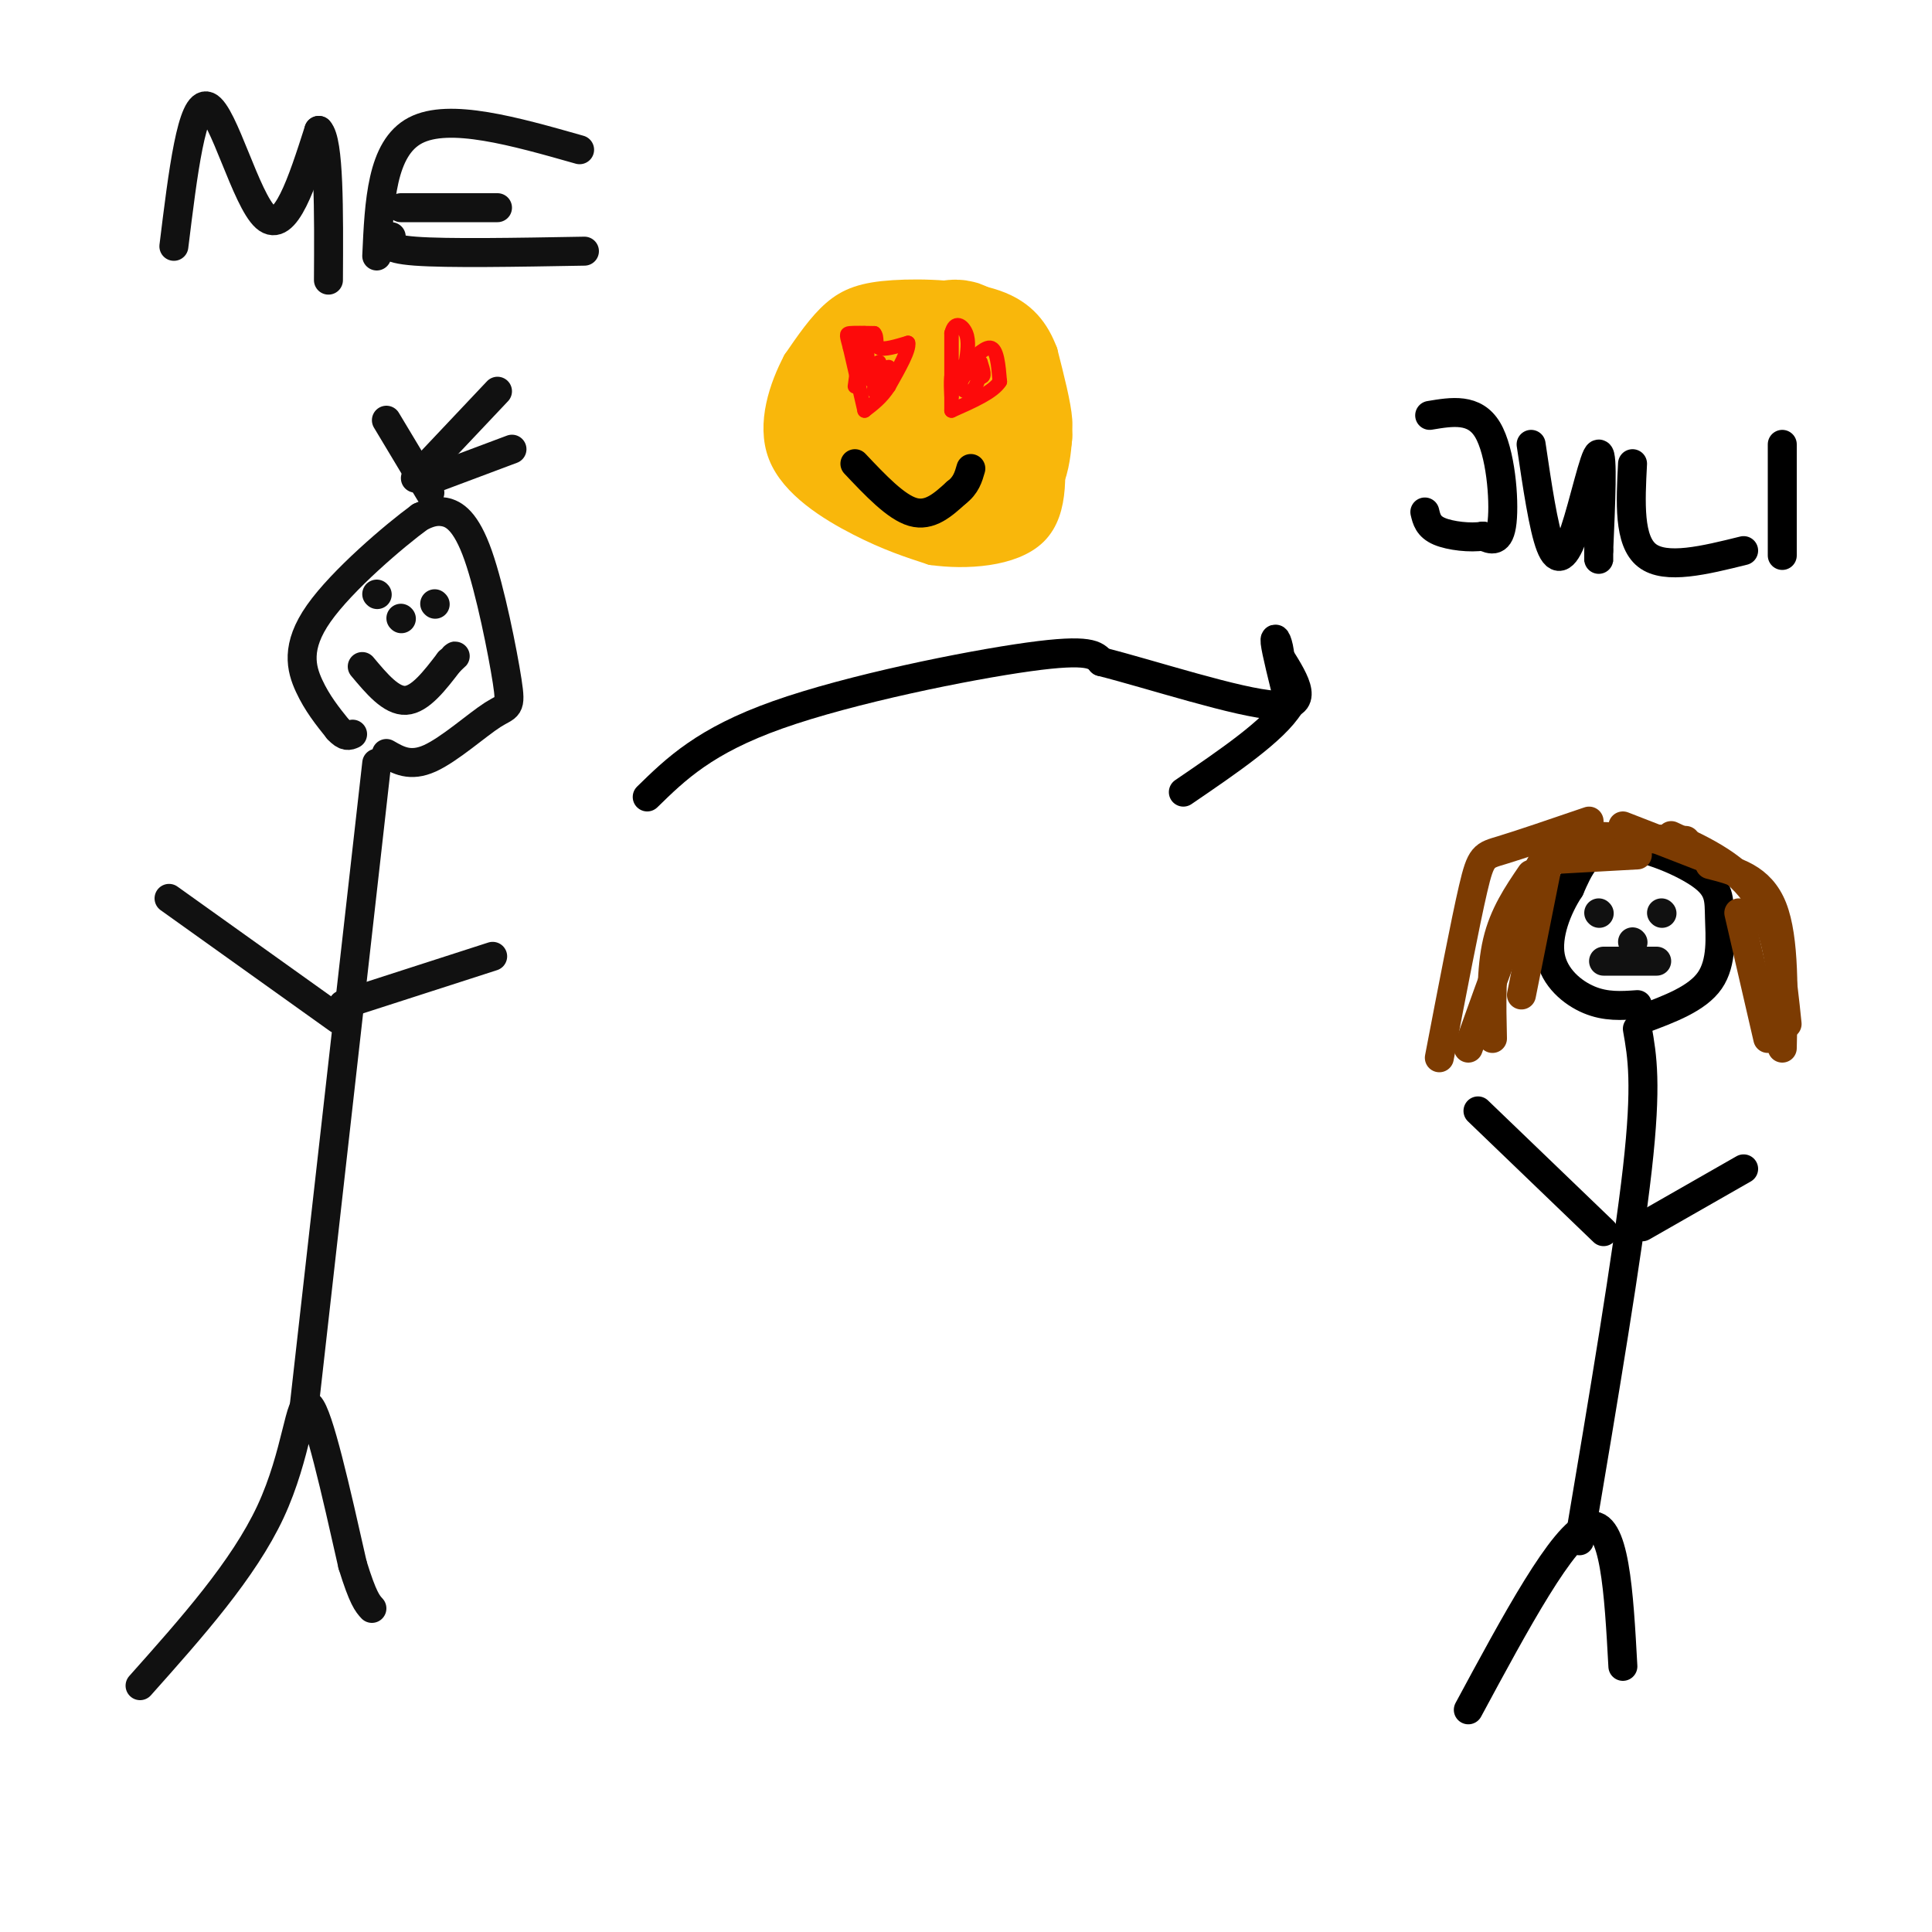 <svg viewBox='0 0 400 400' version='1.1' xmlns='http://www.w3.org/2000/svg' xmlns:xlink='http://www.w3.org/1999/xlink'><g fill='none' stroke='rgb(17,17,17)' stroke-width='6' stroke-linecap='round' stroke-linejoin='round'><path d='M29,349c10.711,-12.022 21.422,-24.044 27,-36c5.578,-11.956 6.022,-23.844 8,-22c1.978,1.844 5.489,17.422 9,33'/><path d='M73,324c2.167,7.000 3.083,8.000 4,9'/><path d='M63,291c0.000,0.000 15.000,-133.000 15,-133'/><path d='M70,211c0.000,0.000 -35.000,-25.000 -35,-25'/><path d='M71,208c0.000,0.000 31.000,-10.000 31,-10'/><path d='M80,156c2.459,1.421 4.917,2.842 9,1c4.083,-1.842 9.790,-6.947 13,-9c3.210,-2.053 3.922,-1.056 3,-7c-0.922,-5.944 -3.479,-18.831 -6,-26c-2.521,-7.169 -5.006,-8.620 -7,-9c-1.994,-0.380 -3.497,0.310 -5,1'/><path d='M87,107c-5.333,3.893 -16.167,13.125 -21,20c-4.833,6.875 -3.667,11.393 -2,15c1.667,3.607 3.833,6.304 6,9'/><path d='M70,151c1.500,1.667 2.250,1.333 3,1'/><path d='M89,102c0.000,0.000 -9.000,-15.000 -9,-15'/><path d='M86,99c0.000,0.000 17.000,-18.000 17,-18'/><path d='M90,99c0.000,0.000 16.000,-6.000 16,-6'/><path d='M75,138c3.000,3.583 6.000,7.167 9,7c3.000,-0.167 6.000,-4.083 9,-8'/><path d='M93,137c1.667,-1.500 1.333,-1.250 1,-1'/><path d='M83,128c0.000,0.000 0.100,0.100 0.1,0.1'/><path d='M90,125c0.000,0.000 0.100,0.100 0.1,0.1'/><path d='M78,123c0.000,0.000 0.100,0.100 0.1,0.1'/><path d='M36,51c1.867,-15.200 3.733,-30.400 7,-29c3.267,1.400 7.933,19.400 12,23c4.067,3.600 7.533,-7.200 11,-18'/><path d='M66,27c2.167,2.167 2.083,16.583 2,31'/><path d='M78,53c0.500,-11.167 1.000,-22.333 8,-26c7.000,-3.667 20.500,0.167 34,4'/><path d='M83,43c0.000,0.000 20.000,0.000 20,0'/><path d='M81,49c-0.833,1.250 -1.667,2.500 5,3c6.667,0.500 20.833,0.250 35,0'/></g>
<g fill='none' stroke='rgb(249,183,11)' stroke-width='6' stroke-linecap='round' stroke-linejoin='round'><path d='M187,97c6.470,1.429 12.940,2.857 18,2c5.060,-0.857 8.708,-4.000 11,-6c2.292,-2.000 3.226,-2.857 3,-6c-0.226,-3.143 -1.613,-8.571 -3,-14'/><path d='M216,73c-1.622,-4.278 -4.177,-7.971 -10,-10c-5.823,-2.029 -14.914,-2.392 -21,-2c-6.086,0.392 -9.167,1.541 -12,4c-2.833,2.459 -5.416,6.230 -8,10'/><path d='M165,75c-2.690,5.083 -5.417,12.792 -3,19c2.417,6.208 9.976,10.917 16,14c6.024,3.083 10.512,4.542 15,6'/><path d='M193,114c6.867,0.978 16.533,0.422 21,-4c4.467,-4.422 3.733,-12.711 3,-21'/><path d='M217,89c-0.067,-5.667 -1.733,-9.333 -4,-12c-2.267,-2.667 -5.133,-4.333 -8,-6'/><path d='M205,71c-7.292,-0.834 -21.522,0.080 -28,1c-6.478,0.920 -5.204,1.845 -4,5c1.204,3.155 2.339,8.539 4,11c1.661,2.461 3.847,2.000 6,1c2.153,-1.000 4.272,-2.538 6,-5c1.728,-2.462 3.065,-5.846 3,-8c-0.065,-2.154 -1.533,-3.077 -3,-4'/><path d='M189,72c-4.576,0.018 -14.516,2.063 -19,5c-4.484,2.937 -3.511,6.767 -1,9c2.511,2.233 6.561,2.871 9,1c2.439,-1.871 3.268,-6.249 2,-8c-1.268,-1.751 -4.634,-0.876 -8,0'/><path d='M172,79c-2.469,1.139 -4.641,3.986 -6,7c-1.359,3.014 -1.904,6.196 -1,9c0.904,2.804 3.258,5.230 7,6c3.742,0.770 8.871,-0.115 14,-1'/></g>
<g fill='none' stroke='rgb(249,183,11)' stroke-width='28' stroke-linecap='round' stroke-linejoin='round'><path d='M197,92c-0.855,-3.547 -1.710,-7.094 -4,-8c-2.290,-0.906 -6.016,0.829 -7,3c-0.984,2.171 0.774,4.777 3,6c2.226,1.223 4.922,1.064 6,-1c1.078,-2.064 0.539,-6.032 0,-10'/><path d='M195,82c-1.051,-1.393 -3.679,0.123 -5,2c-1.321,1.877 -1.335,4.113 0,7c1.335,2.887 4.018,6.423 6,6c1.982,-0.423 3.265,-4.806 3,-7c-0.265,-2.194 -2.076,-2.198 -3,-1c-0.924,1.198 -0.962,3.599 -1,6'/><path d='M195,95c0.952,2.220 3.833,4.770 5,1c1.167,-3.770 0.622,-13.861 0,-19c-0.622,-5.139 -1.321,-5.325 -3,-5c-1.679,0.325 -4.340,1.163 -7,2'/><path d='M190,74c-2.679,0.536 -5.875,0.875 -8,3c-2.125,2.125 -3.179,6.036 -3,9c0.179,2.964 1.589,4.982 3,7'/><path d='M182,93c4.644,2.822 14.756,6.378 20,6c5.244,-0.378 5.622,-4.689 6,-9'/><path d='M208,90c0.167,-2.333 -2.417,-3.667 -5,-5'/></g>
<g fill='none' stroke='rgb(253,10,10)' stroke-width='3' stroke-linecap='round' stroke-linejoin='round'><path d='M179,85c0.000,0.000 -3.000,-13.000 -3,-13'/><path d='M176,72c-0.689,-2.689 -0.911,-2.911 0,-3c0.911,-0.089 2.956,-0.044 5,0'/><path d='M181,69c0.733,0.711 0.067,2.489 1,3c0.933,0.511 3.467,-0.244 6,-1'/><path d='M188,71c0.333,1.333 -1.833,5.167 -4,9'/><path d='M184,80c-1.500,2.333 -3.250,3.667 -5,5'/><path d='M197,85c0.000,0.000 0.000,-16.000 0,-16'/><path d='M197,69c0.667,-2.756 2.333,-1.644 3,0c0.667,1.644 0.333,3.822 0,6'/><path d='M200,75c1.022,-0.044 3.578,-3.156 5,-3c1.422,0.156 1.711,3.578 2,7'/><path d='M207,79c-1.333,2.167 -5.667,4.083 -10,6'/><path d='M197,82c-0.133,-2.822 -0.267,-5.644 1,-6c1.267,-0.356 3.933,1.756 5,2c1.067,0.244 0.533,-1.378 0,-3'/><path d='M203,75c-1.000,0.274 -3.500,2.458 -4,4c-0.500,1.542 1.000,2.440 2,2c1.000,-0.440 1.500,-2.220 2,-4'/><path d='M177,80c0.778,-5.711 1.556,-11.422 2,-11c0.444,0.422 0.556,6.978 1,9c0.444,2.022 1.222,-0.489 2,-3'/><path d='M182,75c-0.044,1.089 -1.156,5.311 -1,6c0.156,0.689 1.578,-2.156 3,-5'/></g>
<g fill='none' stroke='rgb(0,0,0)' stroke-width='6' stroke-linecap='round' stroke-linejoin='round'><path d='M177,96c4.250,4.500 8.500,9.000 12,10c3.500,1.000 6.250,-1.500 9,-4'/><path d='M198,102c2.000,-1.500 2.500,-3.250 3,-5'/><path d='M134,165c5.956,-5.822 11.911,-11.644 27,-17c15.089,-5.356 39.311,-10.244 52,-12c12.689,-1.756 13.844,-0.378 15,1'/><path d='M228,137c10.289,2.600 28.511,8.600 36,9c7.489,0.400 4.244,-4.800 1,-10'/><path d='M265,136c-0.200,-2.800 -1.200,-4.800 -1,-3c0.200,1.800 1.600,7.400 3,13'/><path d='M267,146c-3.167,5.167 -12.583,11.583 -22,18'/><path d='M304,354c9.833,-18.250 19.667,-36.500 25,-38c5.333,-1.500 6.167,13.750 7,29'/><path d='M327,319c5.000,-29.667 10.000,-59.333 12,-77c2.000,-17.667 1.000,-23.333 0,-29'/><path d='M332,255c0.000,0.000 -26.000,-25.000 -26,-25'/><path d='M340,254c0.000,0.000 21.000,-12.000 21,-12'/><path d='M340,211c5.699,-2.120 11.397,-4.239 14,-8c2.603,-3.761 2.110,-9.163 2,-13c-0.110,-3.837 0.163,-6.110 -4,-9c-4.163,-2.890 -12.761,-6.397 -18,-6c-5.239,0.397 -7.120,4.699 -9,9'/><path d='M325,184c-2.655,4.036 -4.792,9.625 -4,14c0.792,4.375 4.512,7.536 8,9c3.488,1.464 6.744,1.232 10,1'/><path d='M296,86c4.644,-0.778 9.289,-1.556 12,3c2.711,4.556 3.489,14.444 3,19c-0.489,4.556 -2.244,3.778 -4,3'/><path d='M307,111c-2.489,0.422 -6.711,-0.022 -9,-1c-2.289,-0.978 -2.644,-2.489 -3,-4'/><path d='M317,92c1.274,8.619 2.548,17.238 4,21c1.452,3.762 3.083,2.667 5,-3c1.917,-5.667 4.119,-15.905 5,-16c0.881,-0.095 0.440,9.952 0,20'/><path d='M331,114c0.000,3.500 0.000,2.250 0,1'/><path d='M338,96c-0.417,8.000 -0.833,16.000 3,19c3.833,3.000 11.917,1.000 20,-1'/><path d='M369,115c0.000,0.000 0.000,-23.000 0,-23'/></g>
<g fill='none' stroke='rgb(124,59,2)' stroke-width='6' stroke-linecap='round' stroke-linejoin='round'><path d='M329,170c-7.089,2.422 -14.178,4.844 -18,6c-3.822,1.156 -4.378,1.044 -6,8c-1.622,6.956 -4.311,20.978 -7,35'/><path d='M327,176c-2.083,-1.917 -4.167,-3.833 -8,3c-3.833,6.833 -9.417,22.417 -15,38'/><path d='M321,178c0.000,0.000 18.000,-1.000 18,-1'/><path d='M328,173c0.000,0.000 21.000,1.000 21,1'/><path d='M336,171c0.000,0.000 18.000,7.000 18,7'/><path d='M346,173c7.000,3.250 14.000,6.500 18,13c4.000,6.500 5.000,16.250 6,26'/><path d='M354,179c5.250,1.333 10.500,2.667 13,9c2.500,6.333 2.250,17.667 2,29'/><path d='M360,189c0.000,0.000 6.000,26.000 6,26'/><path d='M321,176c0.000,0.000 -6.000,30.000 -6,30'/><path d='M317,181c-2.833,4.167 -5.667,8.333 -7,14c-1.333,5.667 -1.167,12.833 -1,20'/></g>
<g fill='none' stroke='rgb(17,17,17)' stroke-width='6' stroke-linecap='round' stroke-linejoin='round'><path d='M332,199c0.000,0.000 11.000,0.000 11,0'/><path d='M338,195c0.000,0.000 0.100,0.100 0.1,0.1'/><path d='M344,189c0.000,0.000 0.100,0.100 0.1,0.1'/><path d='M331,189c0.000,0.000 0.100,0.100 0.1,0.1'/></g>
</svg>